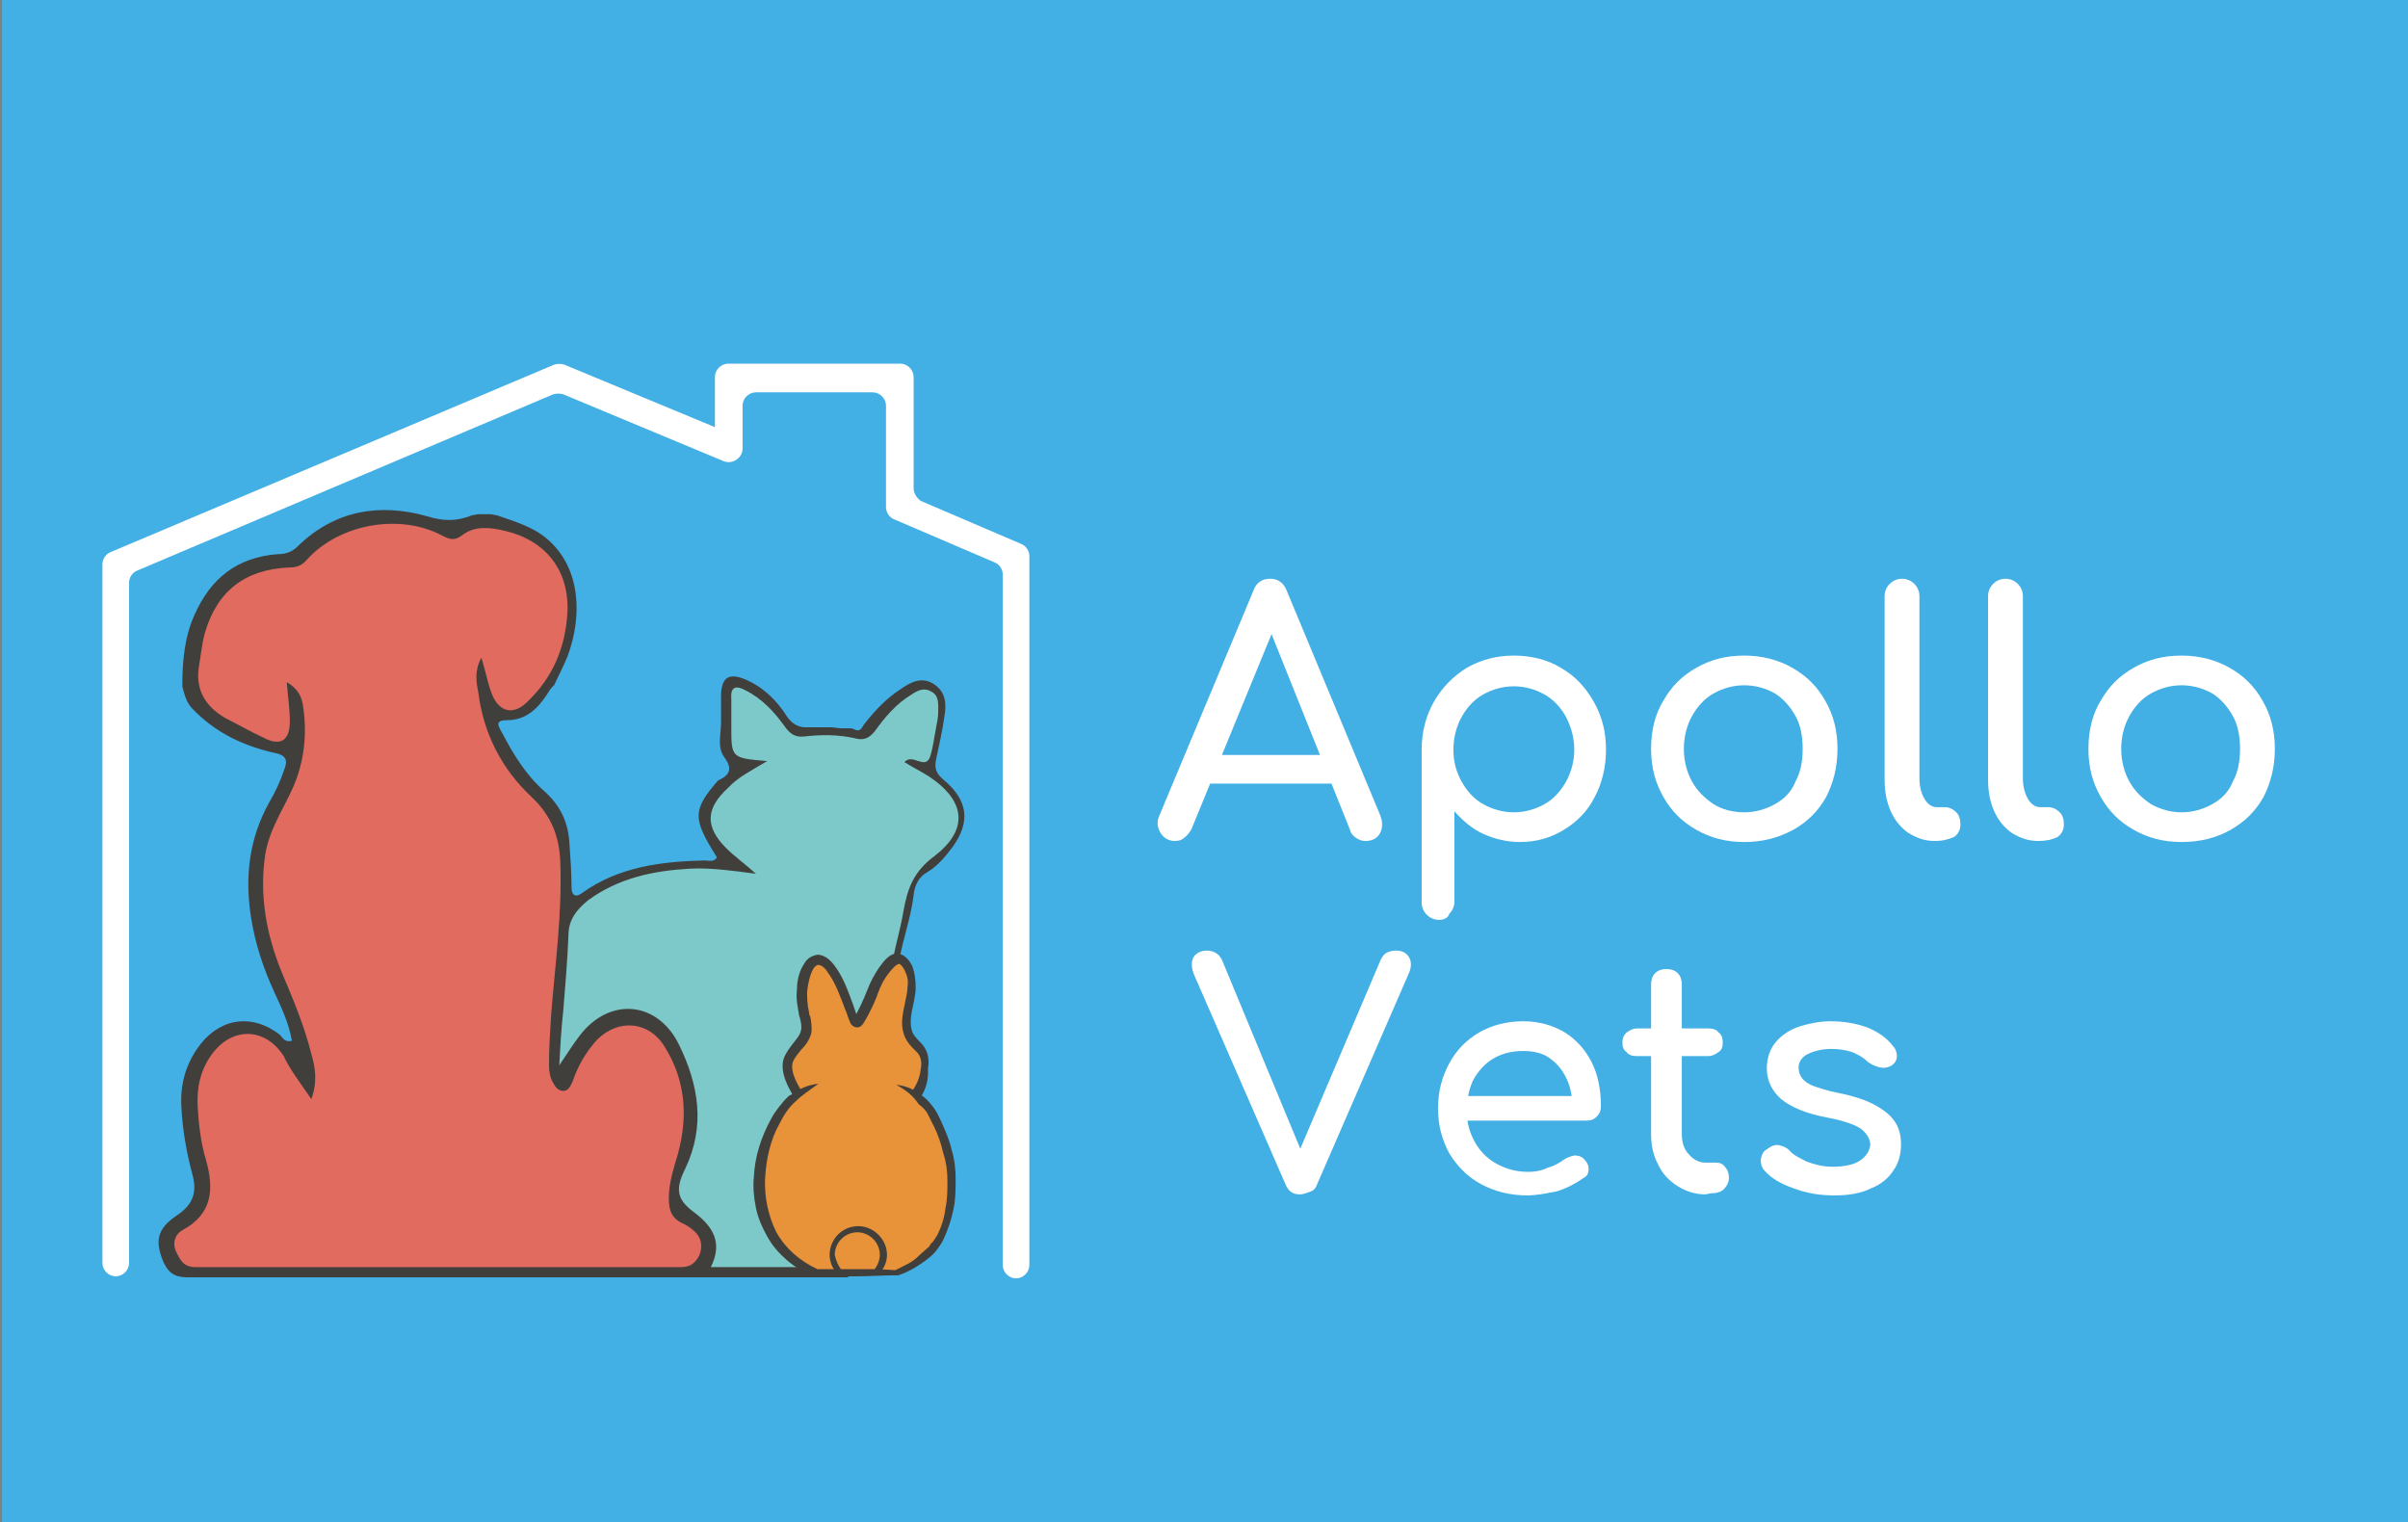 <?xml version="1.0" encoding="utf-8"?>
<!-- Generator: Adobe Illustrator 24.2.0, SVG Export Plug-In . SVG Version: 6.00 Build 0)  -->
<svg version="1.1" id="Layer_2" xmlns="http://www.w3.org/2000/svg" xmlns:xlink="http://www.w3.org/1999/xlink" x="0px" y="0px"
	 viewBox="0 0 235.1 148.6" style="enable-background:new 0 0 235.1 148.6;" xml:space="preserve">
<rect x="0" y="0" width="235.1" height="148.6" fill="#808080" stroke="none"/>
<style type="text/css">
	.st0{fill:#FFFFFF;}
	.st1{fill:#42AFE5;}
	.st2{fill:#413F3C;}
	.st3{fill:#E26B60;}
	.st4{fill:#7DC8C8;}
	.st5{fill:#5B97B2;}
	.st6{fill:#E89239;}
</style>
<rect x="0.2" y="-2.3" class="st1" width="235.1" height="235.1"/>
<g>
	<path class="st0" d="M114.7,82.1c-0.6,0-1.1-0.3-1.4-0.8c-0.3-0.5-0.4-1.1-0.1-1.7l9.2-22c0.3-0.8,0.9-1.1,1.6-1.1
		c0.8,0,1.3,0.4,1.6,1.1l9.2,22.1c0.2,0.6,0.2,1.2-0.1,1.7c-0.3,0.5-0.8,0.7-1.4,0.7c-0.3,0-0.6-0.1-0.9-0.3
		c-0.3-0.2-0.5-0.4-0.6-0.8l-8.1-20.2h0.9l-8.3,20.2c-0.2,0.3-0.4,0.6-0.7,0.8C115.4,82,115.1,82.1,114.7,82.1z M116.5,76.5l1.3-2.8
		h12.8l1.3,2.8H116.5z"/>
	<path class="st0" d="M140.5,89.8c-0.5,0-0.9-0.2-1.2-0.5c-0.3-0.3-0.5-0.7-0.5-1.2V73.2c0-1.7,0.4-3.3,1.2-4.7s1.9-2.5,3.2-3.3
		c1.4-0.8,2.9-1.2,4.6-1.2c1.7,0,3.3,0.4,4.6,1.2c1.4,0.8,2.4,1.9,3.2,3.3c0.8,1.4,1.2,2.9,1.2,4.7c0,1.7-0.4,3.3-1.1,4.6
		c-0.7,1.4-1.7,2.4-3,3.2c-1.3,0.8-2.7,1.2-4.3,1.2c-1.3,0-2.5-0.3-3.6-0.8c-1.1-0.5-2-1.3-2.8-2.2v8.8c0,0.5-0.2,0.9-0.5,1.2
		C141.4,89.6,141,89.8,140.5,89.8z M147.8,79.3c1.1,0,2.1-0.3,3-0.8c0.9-0.5,1.6-1.3,2.1-2.2c0.5-0.9,0.8-2,0.8-3.1
		c0-1.2-0.3-2.2-0.8-3.2c-0.5-0.9-1.2-1.7-2.1-2.2c-0.9-0.5-1.9-0.8-3-0.8c-1.1,0-2.1,0.3-3,0.8c-0.9,0.5-1.6,1.3-2.1,2.2
		c-0.5,0.9-0.8,2-0.8,3.2c0,1.2,0.3,2.2,0.8,3.1c0.5,0.9,1.2,1.7,2.1,2.2C145.7,79,146.7,79.3,147.8,79.3z"/>
	<path class="st0" d="M170.3,82.2c-1.8,0-3.3-0.4-4.7-1.2c-1.4-0.8-2.4-1.8-3.2-3.2c-0.8-1.4-1.2-2.9-1.2-4.7c0-1.8,0.4-3.4,1.2-4.7
		c0.8-1.4,1.8-2.4,3.2-3.2c1.4-0.8,2.9-1.2,4.7-1.2c1.7,0,3.3,0.4,4.7,1.2c1.4,0.8,2.4,1.8,3.2,3.2c0.8,1.4,1.2,2.9,1.2,4.7
		c0,1.8-0.4,3.3-1.1,4.7c-0.8,1.4-1.8,2.4-3.2,3.2C173.6,81.8,172.1,82.2,170.3,82.2z M170.3,79.3c1.1,0,2.1-0.3,3-0.8
		c0.9-0.5,1.6-1.2,2-2.2c0.5-0.9,0.7-2,0.7-3.2c0-1.2-0.2-2.3-0.7-3.2c-0.5-0.9-1.2-1.7-2-2.2c-0.9-0.5-1.9-0.8-3-0.8
		c-1.1,0-2.1,0.3-3,0.8c-0.9,0.5-1.6,1.3-2.1,2.2c-0.5,0.9-0.8,2-0.8,3.2c0,1.2,0.3,2.3,0.8,3.2c0.5,0.9,1.2,1.6,2.1,2.2
		C168.1,79,169.1,79.3,170.3,79.3z"/>
	<path class="st0" d="M188.9,82.1c-1,0-1.8-0.3-2.6-0.8c-0.7-0.5-1.3-1.2-1.7-2.1c-0.4-0.9-0.6-1.9-0.6-3.1V58.2
		c0-0.5,0.2-0.9,0.5-1.2c0.3-0.3,0.7-0.5,1.2-0.5c0.5,0,0.9,0.2,1.2,0.5c0.3,0.3,0.5,0.7,0.5,1.2V76c0,0.8,0.2,1.5,0.5,2
		c0.3,0.5,0.7,0.8,1.2,0.8h0.8c0.4,0,0.8,0.2,1.1,0.5c0.3,0.3,0.4,0.7,0.4,1.2c0,0.5-0.2,0.9-0.6,1.2
		C190.1,82,189.6,82.1,188.9,82.1L188.9,82.1L188.9,82.1z"/>
	<path class="st0" d="M199,82.1c-1,0-1.8-0.3-2.6-0.8c-0.7-0.5-1.3-1.2-1.7-2.1c-0.4-0.9-0.6-1.9-0.6-3.1V58.2
		c0-0.5,0.2-0.9,0.5-1.2c0.3-0.3,0.7-0.5,1.2-0.5c0.5,0,0.9,0.2,1.2,0.5c0.3,0.3,0.5,0.7,0.5,1.2V76c0,0.8,0.2,1.5,0.5,2
		c0.3,0.5,0.7,0.8,1.2,0.8h0.8c0.4,0,0.8,0.2,1.1,0.5c0.3,0.3,0.4,0.7,0.4,1.2c0,0.5-0.2,0.9-0.6,1.2C200.3,82,199.7,82.1,199,82.1
		L199,82.1L199,82.1z"/>
	<path class="st0" d="M213,82.2c-1.8,0-3.3-0.4-4.7-1.2c-1.4-0.8-2.4-1.8-3.2-3.2c-0.8-1.4-1.2-2.9-1.2-4.7c0-1.8,0.4-3.4,1.2-4.7
		c0.8-1.4,1.8-2.4,3.2-3.2c1.4-0.8,2.9-1.2,4.7-1.2c1.7,0,3.3,0.4,4.7,1.2c1.4,0.8,2.4,1.8,3.2,3.2c0.8,1.4,1.2,2.9,1.2,4.7
		c0,1.8-0.4,3.3-1.1,4.7c-0.8,1.4-1.8,2.4-3.2,3.2C216.4,81.8,214.8,82.2,213,82.2z M213,79.3c1.1,0,2.1-0.3,3-0.8
		c0.9-0.5,1.6-1.2,2-2.2c0.5-0.9,0.7-2,0.7-3.2c0-1.2-0.2-2.3-0.7-3.2c-0.5-0.9-1.2-1.7-2-2.2c-0.9-0.5-1.9-0.8-3-0.8
		c-1.1,0-2.1,0.3-3,0.8c-0.9,0.5-1.6,1.3-2.1,2.2c-0.5,0.9-0.8,2-0.8,3.2c0,1.2,0.3,2.3,0.8,3.2c0.5,0.9,1.2,1.6,2.1,2.2
		C210.9,79,211.9,79.3,213,79.3z"/>
</g>
<g>
	<path class="st0" d="M126.9,116.6c-0.7,0-1.1-0.3-1.4-1l-8.9-20.4c-0.3-0.7-0.3-1.3-0.1-1.7c0.2-0.4,0.7-0.7,1.3-0.7
		c0.7,0,1.2,0.3,1.5,0.9l7.8,18.8h-0.3l8-18.8c0.2-0.4,0.4-0.6,0.6-0.7c0.2-0.1,0.5-0.2,0.9-0.2c0.6,0,1,0.2,1.3,0.7
		c0.2,0.4,0.2,0.9,0,1.4l-9,20.7c-0.1,0.3-0.3,0.6-0.6,0.7C127.5,116.5,127.2,116.6,126.9,116.6z"/>
	<path class="st0" d="M149.1,116.7c-1.7,0-3.2-0.4-4.5-1.1c-1.3-0.7-2.3-1.7-3.1-3c-0.7-1.3-1.1-2.7-1.1-4.4c0-1.7,0.4-3.1,1.1-4.4
		c0.7-1.3,1.7-2.3,2.9-3c1.2-0.7,2.7-1.1,4.3-1.1c1.6,0,2.9,0.4,4.1,1.1c1.1,0.7,2,1.7,2.6,2.9c0.6,1.2,0.9,2.6,0.9,4.3
		c0,0.4-0.1,0.7-0.4,1c-0.3,0.3-0.6,0.4-1,0.4h-12.3v-2.4h12.2l-1.3,0.9c0-1-0.2-1.9-0.6-2.7s-0.9-1.4-1.6-1.9
		c-0.7-0.5-1.6-0.7-2.6-0.7c-1.2,0-2.2,0.3-3,0.8c-0.8,0.5-1.4,1.2-1.9,2.1c-0.4,0.9-0.6,1.9-0.6,3c0,1.1,0.3,2.1,0.8,3
		c0.5,0.9,1.2,1.6,2.1,2.1c0.9,0.5,1.9,0.8,3.1,0.8c0.6,0,1.3-0.1,1.9-0.4c0.7-0.2,1.2-0.5,1.6-0.8c0.3-0.2,0.6-0.3,1-0.4
		c0.4,0,0.7,0.1,0.9,0.3c0.3,0.3,0.5,0.6,0.5,1c0,0.4-0.1,0.7-0.5,0.9c-0.7,0.5-1.6,1-2.6,1.3C151,116.5,150,116.7,149.1,116.7z"/>
	<path class="st0" d="M159.8,103.1c-0.4,0-0.8-0.1-1-0.4c-0.3-0.2-0.4-0.5-0.4-0.9c0-0.4,0.1-0.7,0.4-1c0.3-0.2,0.6-0.4,1-0.4h7
		c0.4,0,0.8,0.1,1,0.4c0.3,0.2,0.4,0.6,0.4,1c0,0.4-0.1,0.7-0.4,0.9c-0.3,0.2-0.6,0.4-1,0.4H159.8z M166.5,116.6
		c-1,0-1.9-0.3-2.7-0.8c-0.8-0.5-1.5-1.2-1.9-2.1c-0.5-0.9-0.7-1.9-0.7-3V96.1c0-0.4,0.1-0.8,0.4-1.1c0.3-0.3,0.7-0.4,1.1-0.4
		c0.4,0,0.8,0.1,1.1,0.4c0.3,0.3,0.4,0.7,0.4,1.1v14.6c0,0.8,0.2,1.5,0.7,2c0.4,0.5,1,0.8,1.6,0.8h1c0.4,0,0.7,0.1,0.9,0.4
		c0.3,0.3,0.4,0.7,0.4,1.1c0,0.4-0.2,0.8-0.5,1.1c-0.3,0.3-0.8,0.4-1.3,0.4L166.5,116.6L166.5,116.6z"/>
	<path class="st0" d="M179.1,116.7c-1.4,0-2.7-0.2-4-0.7c-1.2-0.4-2.2-1-2.8-1.7c-0.3-0.3-0.4-0.7-0.4-1.1c0.1-0.4,0.2-0.8,0.6-1
		c0.4-0.3,0.8-0.5,1.2-0.4c0.4,0.1,0.7,0.2,1,0.5c0.3,0.4,0.9,0.7,1.7,1.1c0.8,0.3,1.6,0.5,2.5,0.5c1.2,0,2.1-0.2,2.7-0.6
		c0.6-0.4,0.9-0.9,1-1.5c0-0.6-0.3-1.1-0.9-1.6c-0.6-0.4-1.7-0.8-3.3-1.1c-2.1-0.4-3.5-1-4.5-1.8c-0.9-0.8-1.4-1.8-1.4-3
		c0-1,0.3-1.9,0.9-2.6s1.4-1.2,2.3-1.5c1-0.3,2-0.5,3-0.5c1.3,0,2.5,0.2,3.6,0.6c1,0.4,1.9,1,2.5,1.8c0.3,0.3,0.4,0.7,0.4,1
		c0,0.4-0.2,0.7-0.5,0.9c-0.3,0.2-0.7,0.3-1.2,0.2c-0.4-0.1-0.8-0.3-1.1-0.5c-0.5-0.5-1.1-0.8-1.6-1c-0.6-0.2-1.3-0.3-2-0.3
		c-0.9,0-1.7,0.2-2.3,0.5c-0.6,0.3-0.9,0.8-0.9,1.3c0,0.4,0.1,0.7,0.3,1c0.2,0.3,0.6,0.6,1.1,0.8c0.6,0.2,1.4,0.5,2.5,0.7
		c1.5,0.3,2.7,0.7,3.6,1.2c0.9,0.5,1.5,1,1.9,1.6c0.4,0.6,0.6,1.3,0.6,2.2c0,0.9-0.2,1.8-0.7,2.5c-0.5,0.8-1.2,1.4-2.2,1.8
		C181.7,116.5,180.5,116.7,179.1,116.7z"/>
</g>
<g>
	<path class="st2" d="M82.7,124.7c-21.4,0-42.8,0-64.2,0c-1.2,0-1.9-0.2-2.5-1.4c-0.9-2.1-0.7-3.3,1.2-4.6c1.5-1,2.1-2.1,1.6-4
		c-0.6-2.2-1-4.5-1.1-6.8c-0.1-2.2,0.5-4.2,1.9-6c2.1-2.6,5.1-2.9,7.7-0.9c0.3,0.3,0.5,0.8,1.2,0.6c-0.3-1.7-1-3.2-1.7-4.7
		c-1.1-2.4-1.9-4.8-2.3-7.4c-0.6-3.9-0.2-7.6,1.8-11.2c0.6-1,1.1-2.1,1.5-3.3c0.3-0.8,0.1-1.3-1-1.5c-3.1-0.7-5.8-2-8-4.3
		c-0.6-0.6-0.8-1.4-1-2.2c0-2.4,0.2-4.8,1.2-7c1.6-3.6,4.2-5.6,8.1-5.9c0.8,0,1.4-0.2,2-0.8c3.6-3.5,8-4.2,12.6-2.9
		c1.6,0.5,2.9,0.5,4.4-0.1c0.2,0,0.4-0.1,0.6-0.1c0.4,0,0.8,0,1.2,0c0.2,0,0.4,0.1,0.6,0.1c1.7,0.6,3.5,1.1,4.9,2.3
		c3.3,2.8,3.5,7.5,2,11.5c-0.4,1-0.9,1.9-1.3,2.8c-0.3,0.2-0.5,0.6-0.7,0.9c-0.9,1.4-2.1,2.5-3.8,2.5c-1.3,0-1,0.5-0.6,1.2
		c1.1,2.1,2.3,4.1,4.1,5.7c1.6,1.4,2.4,3.1,2.5,5.2c0.1,1.4,0.2,2.8,0.2,4.2c0,0.7,0.3,1.1,1,0.6c3.6-2.6,7.8-3.1,12-3.2
		c0.4,0,0.9,0.2,1.2-0.3c-2.4-3.8-2.4-4.6,0.1-7.5c1.1-0.5,1.5-1.1,0.6-2.3c-0.7-1-0.3-2.2-0.3-3.4c0-0.9,0-1.9,0-2.8
		c0.1-1.6,0.8-2,2.3-1.4c1.7,0.7,3.1,2,4.1,3.6c0.4,0.6,1,1.1,1.8,1.1c0.2,0,0.4,0,0.5,0c0.2,0,0.4,0,0.5,0c0.2,0,0.3,0,0.5,0
		c0.3,0,0.7,0,1,0c0.4,0,0.7,0.1,1.1,0.1c0.2,0,0.5,0,0.7,0c0.2,0,0.3,0,0.5,0.1c0.2,0.1,0.3,0.1,0.4,0.1c0.2,0,0.4-0.3,0.5-0.5
		c1-1.3,2.2-2.6,3.6-3.5c1-0.7,2.1-1.3,3.3-0.5c1.2,0.8,1.2,2,1,3.2c-0.2,1.4-0.5,2.7-0.8,4.1c-0.2,0.9,0,1.4,0.7,2
		c2.4,2,2.7,4.1,0.9,6.6c-0.7,0.9-1.4,1.8-2.4,2.4c-0.9,0.5-1.3,1.3-1.4,2.3c-0.4,3.2-1.8,6.1-1.7,9.4c0,1-0.8,1.3-1.6,1.5
		c-1-0.3,3.7-0.5,2.7-0.3c-2,0.3,0.2,0.8,0,2.8l0,0.1c-0.1,0.2-0.2,0.3-0.4,0.5c-0.2,0.1-0.3,0.2-0.3,0.4l0,0
		c-0.2,0.1-0.3,0.2-0.3,0.4l0,0c-0.2,0.1-0.3,0.3-0.3,0.5c-0.1,0.1-0.1,0.1-0.1,0.2c-0.2,0.2-0.4,0.3-0.5,0.5
		c-2.6,4-2.9,10.8,0.6,15.1c1.6,1.9-5.2,4.4-2.6,5l0.1,0l0.1,0C84.3,124,83.5,124.3,82.7,124.7z"/>
</g>
<g>
	<path class="st2" d="M30.4,107.3c-1.1-1.6-2-2.9-2.9-4.2c-1.9-2.8-5-3-7-0.2c-1.1,1.5-1.5,3.2-1.4,5.1c0.1,1.7,0.4,3.5,0.8,5.2
		c0.8,2.8,0.7,5.3-2.3,6.9c-0.7,0.4-1,1.2-0.6,2.1c0.4,0.8,0.7,1.5,1.9,1.5c15.8,0,31.6,0,47.4,0c0.9,0,1.5-0.4,1.8-1.2
		c0.4-0.8,0.2-1.6-0.4-2.2c-0.3-0.3-0.7-0.6-1.1-0.8c-1.1-0.5-1.4-1.4-1.5-2.5c0-1.5,0.5-2.9,0.9-4.4c1-3.6,0.7-7.1-1.3-10.4
		c-1.5-2.5-4.6-2.8-6.6-0.7c-1.1,1.2-1.9,2.5-2.4,4.1c-0.1,0.4-0.3,0.9-0.9,0.9c-0.5,0-0.8-0.4-1-0.8c-0.3-0.5-0.4-1.1-0.4-1.7
		c0.1-1.6,0.1-3.2,0.2-4.8c0.3-5,1.1-10,0.9-15.1c-0.1-2.5-0.9-4.5-2.8-6.3c-2.9-2.7-4.7-6.2-5.2-10.2c-0.1-1-0.3-2.1,0.3-3.4
		c0.4,1.4,0.6,2.5,1,3.5c0.7,1.8,2,2.2,3.5,0.8c2.4-2.4,3.7-5.3,3.9-8.7c0.2-4.1-2.1-7.1-6.2-8c-1.4-0.3-2.8-0.5-4,0.4
		c-0.8,0.5-1.2,0.5-2,0.1c-4.1-2.2-10.1-1.2-13.2,2.3c-0.5,0.6-1,0.8-1.8,0.8c-4.3,0.2-7,2.3-8.2,6.4c-0.3,1.1-0.5,2.2-0.6,3.4
		c-0.3,2.3,0.7,3.9,2.6,4.9c1.2,0.7,2.5,1.3,3.7,1.9c1.7,0.8,2.6,0.3,2.6-1.6c0-1.2-0.2-2.4-0.3-3.8c1.1,0.6,1.5,1.5,1.6,2.4
		c0.4,2.7,0.2,5.4-1,7.9c-0.9,2.1-2.3,4.1-2.7,6.5c-0.6,4,0.1,7.8,1.6,11.5c1.1,2.6,2.2,5.2,2.9,8C30.7,104.3,30.9,105.7,30.4,107.3
		z"/>
</g>
<g>
	<path class="st2" d="M74.9,74.5c-1.5,1-2.9,1.6-4,2.6c-2.2,2-2.3,3.8-0.2,5.9c0.8,0.8,1.8,1.6,2.9,2.5c-2.3-0.3-4.3-0.6-6.4-0.5
		c-3.6,0.2-7,0.9-10,3.1c-1.1,0.8-1.8,1.8-1.9,3.4c-0.1,2.4-0.3,4.9-0.5,7.3c-0.1,1.8-0.2,3.6-0.4,5.4c0.7-1,1.3-2,2-2.9
		c2.9-3.7,7.6-3.3,9.7,0.9c1.9,3.9,2.6,7.9,0.6,12.1c-1,2-0.8,3.1,0.8,4.2c1.9,1.4,2.9,3,1.7,5.4c4.5,0,8.8,0,13.1,0
		c0-0.4-0.3-0.4-0.5-0.5c-2.8-2,3.3-5,2.5-8.5c-1.1-4.8-0.3-9.4,2.6-13.5c0.3-0.5,0.7-1,0.8-1.6c0.2-1.2-7.7-1.2-6.6-1.6
		c1.3-0.5,2.6-0.6,4-0.6c0.8,0,1.6-0.1,1.6-1.1c0-2.5,0.9-4.9,1.3-7.3c0.3-2.2,1-3.9,3-5.4c3.4-2.6,3-5.4-0.5-7.8
		c-0.8-0.5-1.6-0.9-2.4-1.4c0.8-0.9,2,0.8,2.5-0.5c0.4-0.9,0.5-1.9,0.6-2.9c0.1-0.5,0.2-1,0.2-1.5c0-0.7,0.1-1.5-0.7-2
		c-0.7-0.4-1.3,0-1.9,0.3c-1.5,0.9-2.6,2.2-3.6,3.6c-0.5,0.7-1,0.9-1.8,0.7c-1.7-0.4-3.4-0.4-5.1-0.2c-0.9,0.1-1.4-0.2-1.9-1
		c-1-1.4-2.1-2.8-3.8-3.5c-0.9-0.4-1.4-0.3-1.4,0.8c0,0.9,0,1.8,0,2.7C71.4,74.1,71.4,74.1,74.9,74.5z"/>
</g>
<g>
	<path class="st3" d="M30.4,107.3c0.6-1.7,0.4-3,0-4.4c-0.7-2.8-1.8-5.4-2.9-8c-1.5-3.7-2.2-7.5-1.6-11.5c0.4-2.4,1.7-4.3,2.7-6.5
		c1.1-2.5,1.4-5.2,1-7.9c-0.1-0.9-0.5-1.8-1.6-2.4c0.1,1.4,0.3,2.6,0.3,3.8c0,1.9-0.9,2.5-2.6,1.6c-1.3-0.6-2.5-1.3-3.7-1.9
		c-1.9-1.1-2.9-2.7-2.6-4.9c0.2-1.1,0.3-2.3,0.6-3.4c1.2-4.1,3.9-6.2,8.2-6.4c0.8,0,1.3-0.2,1.8-0.8c3.2-3.5,9.1-4.5,13.2-2.3
		c0.8,0.4,1.2,0.5,2-0.1c1.2-0.9,2.7-0.7,4-0.4c4,0.9,6.4,3.8,6.2,8c-0.2,3.4-1.4,6.3-3.9,8.7c-1.4,1.4-2.8,1-3.5-0.8
		c-0.4-1.1-0.6-2.2-1-3.5c-0.7,1.3-0.5,2.4-0.3,3.4c0.5,4,2.3,7.5,5.2,10.2c1.9,1.8,2.7,3.8,2.8,6.3c0.2,5.1-0.5,10-0.9,15.1
		c-0.1,1.6-0.2,3.2-0.2,4.8c0,0.6,0.1,1.2,0.4,1.7c0.2,0.4,0.5,0.8,1,0.8c0.5,0,0.7-0.5,0.9-0.9c0.5-1.5,1.3-2.9,2.4-4.1
		c2.1-2.1,5.1-1.8,6.6,0.7c2,3.2,2.3,6.7,1.3,10.4c-0.4,1.4-0.9,2.8-0.9,4.4c0,1.2,0.3,2,1.5,2.5c0.4,0.2,0.8,0.5,1.1,0.8
		c0.6,0.6,0.7,1.4,0.4,2.2c-0.4,0.8-0.9,1.2-1.8,1.2c-15.8,0-31.6,0-47.4,0c-1.2,0-1.5-0.7-1.9-1.5c-0.4-0.9-0.1-1.7,0.6-2.1
		c3-1.6,3.1-4.1,2.3-6.9c-0.5-1.7-0.7-3.4-0.8-5.2c-0.1-1.9,0.3-3.6,1.4-5.1c2-2.7,5.2-2.6,7,0.2C28.3,104.4,29.3,105.7,30.4,107.3z
		"/>
</g>
<g>
	<path class="st4" d="M74.9,74.3c-3.5-0.3-3.5-0.3-3.5-3.4c0-0.9,0-1.8,0-2.7c-0.1-1.2,0.5-1.3,1.4-0.8c1.6,0.8,2.8,2.1,3.8,3.5
		c0.5,0.7,1,1.1,1.9,1c1.7-0.2,3.4-0.2,5.1,0.2c0.8,0.2,1.3-0.1,1.8-0.7c1-1.4,2.1-2.7,3.6-3.6c0.6-0.4,1.2-0.7,1.9-0.3
		c0.8,0.4,0.7,1.2,0.7,2c0,0.5-0.1,1-0.2,1.5c-0.2,1-0.3,2-0.6,2.9c-0.5,1.3-1.7-0.4-2.5,0.5c0.8,0.5,1.6,0.9,2.4,1.4
		c3.6,2.4,3.9,5.2,0.5,7.8c-2,1.5-2.6,3.1-3,5.4c-0.4,2.4-1.3,4.8-1.3,7.3c0,1.1-0.8,1.2-1.6,1.1c-0.1,0-0.1,0-0.2,0
		c-0.2,0.2,1.7,1.9,2,3.8c0.5,2.3-2.2,3.1-2.8,6.6c-0.4,2.2-0.3,4.5,0.2,6.9c0.8,3.5-5.3,6.5-2.5,8.5c0.2,0.1,0.5,0.1,0.5,0.5
		c-4.3,0-8.6,0-13.1,0c1.2-2.4,0.2-4-1.7-5.4c-1.6-1.2-1.8-2.2-0.8-4.2c2-4.2,1.3-8.2-0.6-12.1c-2.1-4.3-6.8-4.7-9.7-0.9
		c-0.7,0.9-1.3,1.9-2,2.9c0.1-1.8,0.2-3.6,0.4-5.4c0.2-2.4,0.4-4.9,0.5-7.3c0-1.5,0.8-2.5,1.9-3.4c3-2.2,6.4-2.9,10-3.1
		c2-0.1,4.1,0.2,6.4,0.5c-1.1-1-2.1-1.7-2.9-2.5c-2.1-2.1-2-3.9,0.2-5.9C72,75.9,73.4,75.2,74.9,74.3z"/>
</g>
<g>
	<path class="st5" d="M88.7,101c-0.1,0.2-0.2,0.3-0.4,0.5C88.5,101.3,88.6,101.1,88.7,101z"/>
</g>
<path class="st6" d="M78.3,107.1c-0.6-1-1.5-2.4-1.1-3.6c0.3-1.1,1.4-1.7,1.7-2.8c0.2-0.6,0-1.2-0.2-1.8c-0.1-0.7-0.3-1.5-0.2-2.2
	c0-0.8,0.2-1.7,0.6-2.4c0.7-1.1,1.6-0.6,2.2,0.3c1.1,1.6,1.5,3.3,2.2,5c0,0.1,0.1,0.3,0.3,0.2c0.1,0,0.2-0.1,0.2-0.2
	c0.8-1.3,1.4-2.8,1.4-2.8c0.4-1.1,0.9-1.8,1-2c0.4-0.6,0.9-1.3,1.5-1.2c0.5,0,0.8,0.6,1,1c0.2,0.5,0.3,1.2,0.2,1.7
	c-0.1,1.4-0.8,2.9-0.4,4.3c0.2,0.7,0.6,1.1,1,1.6c0.6,0.6,0.7,1.3,0.6,2.1c-0.2,1.4-0.9,2.4-1.3,2.8"/>
<path class="st2" d="M89.5,107.5l-0.7-0.7c0.3-0.3,1-1.2,1.1-2.5c0.1-0.4,0.1-1.2-0.5-1.7c-0.5-0.5-1-1-1.2-1.8
	c-0.3-1,0-2.1,0.2-3.1c0.1-0.5,0.2-0.9,0.2-1.3c0.1-0.6,0-1.1-0.2-1.5c-0.2-0.5-0.5-0.8-0.6-0.8c-0.3,0-0.8,0.6-1.1,1
	c-0.4,0.5-0.7,1.1-1,1.9c0,0.1-0.6,1.6-1.4,2.9c-0.2,0.3-0.4,0.4-0.6,0.4c-0.3,0-0.6-0.2-0.7-0.5c-0.2-0.4-0.3-0.9-0.5-1.3
	c-0.5-1.3-0.9-2.5-1.7-3.6c-0.3-0.5-0.7-0.7-0.9-0.7c-0.2,0-0.4,0.2-0.5,0.4c-0.3,0.5-0.5,1.3-0.6,2.2c0,0.6,0,1.2,0.2,2.1
	c0,0.1,0,0.2,0.1,0.3c0.1,0.5,0.2,1.1,0.1,1.7c-0.2,0.7-0.6,1.2-1,1.6c-0.3,0.4-0.6,0.7-0.8,1.2c-0.3,1,0.6,2.4,1.1,3.2l-0.8,0.5
	c-0.6-1-1.6-2.6-1.2-4c0.2-0.6,0.6-1.1,0.9-1.5c0.3-0.4,0.7-0.8,0.8-1.3c0.1-0.4,0-0.8-0.1-1.2c0-0.1-0.1-0.2-0.1-0.4
	c-0.1-0.6-0.3-1.5-0.2-2.3c0-0.6,0.1-1.7,0.7-2.6c0.4-0.7,0.9-0.8,1.3-0.9c0.6,0,1.2,0.4,1.7,1.1c0.9,1.2,1.3,2.5,1.8,3.8
	c0.1,0.3,0.2,0.6,0.3,0.9c0.6-1.1,1.1-2.4,1.1-2.4c0.3-0.8,0.7-1.5,1.1-2.1c0.5-0.7,1.1-1.5,1.9-1.4c0.7,0.1,1.2,0.8,1.4,1.3
	c0.2,0.6,0.3,1.2,0.3,2c0,0.5-0.1,1-0.2,1.5c-0.2,0.9-0.4,1.8-0.2,2.6c0.1,0.5,0.5,0.9,0.9,1.3c0.6,0.6,0.9,1.5,0.7,2.5
	C90.7,106,90,107.1,89.5,107.5z"/>
<path class="st0" d="M89.2,47.7V36.8c0-0.7-0.6-1.3-1.3-1.3H71.1c-0.7,0-1.3,0.6-1.3,1.3v4.9l-14.7-6.1c-0.3-0.1-0.7-0.1-1,0
	L10.8,53.9c-0.5,0.2-0.8,0.7-0.8,1.2v68.2c0,0.7,0.6,1.3,1.3,1.3l0,0c0.7,0,1.3-0.6,1.3-1.3V56.9c0-0.5,0.3-1,0.8-1.2l40.6-17.2
	c0.3-0.1,0.7-0.1,1,0L70.6,45c0.9,0.4,1.9-0.3,1.9-1.2v-4.2c0-0.7,0.6-1.3,1.3-1.3h11.4c0.7,0,1.3,0.6,1.3,1.3v9.9
	c0,0.5,0.3,1,0.8,1.2l9.8,4.2c0.5,0.2,0.8,0.7,0.8,1.2v67.4c0,0.7,0.6,1.3,1.3,1.3l0,0c0.7,0,1.3-0.6,1.3-1.3V54.3
	c0-0.5-0.3-1-0.8-1.2l-9.8-4.2C89.6,48.7,89.2,48.2,89.2,47.7z"/>
<path class="st6" d="M87.5,105.9c0.7,0.3,1.9,0.8,3,2c0.6,0.7,1,1.5,1.4,2.5c2,4.7,0.8,9.7-0.8,11.5c-0.6,0.7-1.2,1.2-1.2,1.2
	c-0.6,0.4-1.3,0.9-2.3,1.2h-7.8c-1.8-0.8-2.9-1.9-3.4-2.5c-2.8-3.4-2.3-8.1-1-11.2c0.8-1.7,1.7-2.7,1.9-3c1-1,2.1-1.5,2.8-1.7"/>
<g>
	<path class="st2" d="M87.5,105.9c1,0.1,1.9,0.5,2.7,1.2c0.4,0.3,0.7,0.7,1,1.1c0.3,0.4,0.5,0.9,0.7,1.3c0.4,0.9,0.8,1.8,1,2.7
		c0.3,1,0.4,1.9,0.4,2.9c0,1,0,2-0.2,2.9c-0.2,1-0.5,1.9-0.9,2.8c-0.2,0.5-0.5,0.9-0.8,1.3c-0.3,0.4-0.7,0.7-1.1,1
		c-0.8,0.6-1.7,1.1-2.6,1.4l0,0l-0.1,0l-0.1,0c-1.3,0-2.6,0.1-3.9,0.1l-2,0c-0.7,0-1.3,0-2,0h0l-0.1,0l-0.1,0
		c-0.9-0.4-1.8-0.9-2.6-1.6c-0.8-0.7-1.4-1.4-1.9-2.3c-0.5-0.9-0.9-1.8-1.1-2.8c-0.2-1-0.3-2-0.2-3c0.1-2,0.7-3.9,1.7-5.7
		c0.2-0.4,0.5-0.8,0.8-1.2c0.2-0.2,0.3-0.4,0.5-0.6c0.1-0.1,0.2-0.2,0.3-0.3c0.1-0.1,0.2-0.2,0.3-0.2c0.8-0.6,1.7-1,2.7-1.1
		c-0.8,0.6-1.6,1.1-2.2,1.7c-0.7,0.6-1.2,1.4-1.6,2.2c-0.9,1.6-1.3,3.5-1.4,5.3c-0.1,1.8,0.3,3.7,1.1,5.3c0.9,1.6,2.3,2.8,4,3.6
		l-0.2,0h0c0.7,0,1.3,0,2,0l2,0c1.3,0,2.6,0,3.9,0.1l-0.1,0l0,0c0.4-0.2,0.8-0.4,1.2-0.6c0.4-0.2,0.8-0.5,1.1-0.8
		c0.3-0.3,0.7-0.6,1-0.9c0.1-0.1,0.1-0.2,0.2-0.3l0.1-0.1l0.1-0.1l0.2-0.3l0.2-0.3c0.4-0.8,0.7-1.7,0.8-2.6c0.2-0.9,0.2-1.8,0.2-2.7
		c0-0.9-0.1-1.8-0.4-2.7c-0.2-0.9-0.5-1.8-0.9-2.6c-0.2-0.4-0.4-0.8-0.6-1.2c-0.2-0.4-0.5-0.7-0.9-1
		C89.1,106.9,88.4,106.4,87.5,105.9z"/>
</g>
<path class="st6" d="M86.3,122.5c0,0.7-0.3,1.3-0.7,1.7H82c-0.4-0.4-0.7-1-0.7-1.7c0-1.4,1.1-2.5,2.5-2.5
	C85.2,120,86.3,121.1,86.3,122.5z"/>
<path class="st2" d="M85.7,124.5h-3.8l-0.1-0.1c-0.5-0.5-0.8-1.2-0.8-1.9c0-1.5,1.2-2.8,2.8-2.8c1.5,0,2.8,1.3,2.8,2.8
	C86.6,123.2,86.3,123.9,85.7,124.5L85.7,124.5z M82.1,123.9h3.3c0.3-0.4,0.5-0.9,0.5-1.4c0-1.2-1-2.2-2.2-2.2c-1.2,0-2.2,1-2.2,2.2
	C81.6,123,81.8,123.5,82.1,123.9z"/>
</svg>
